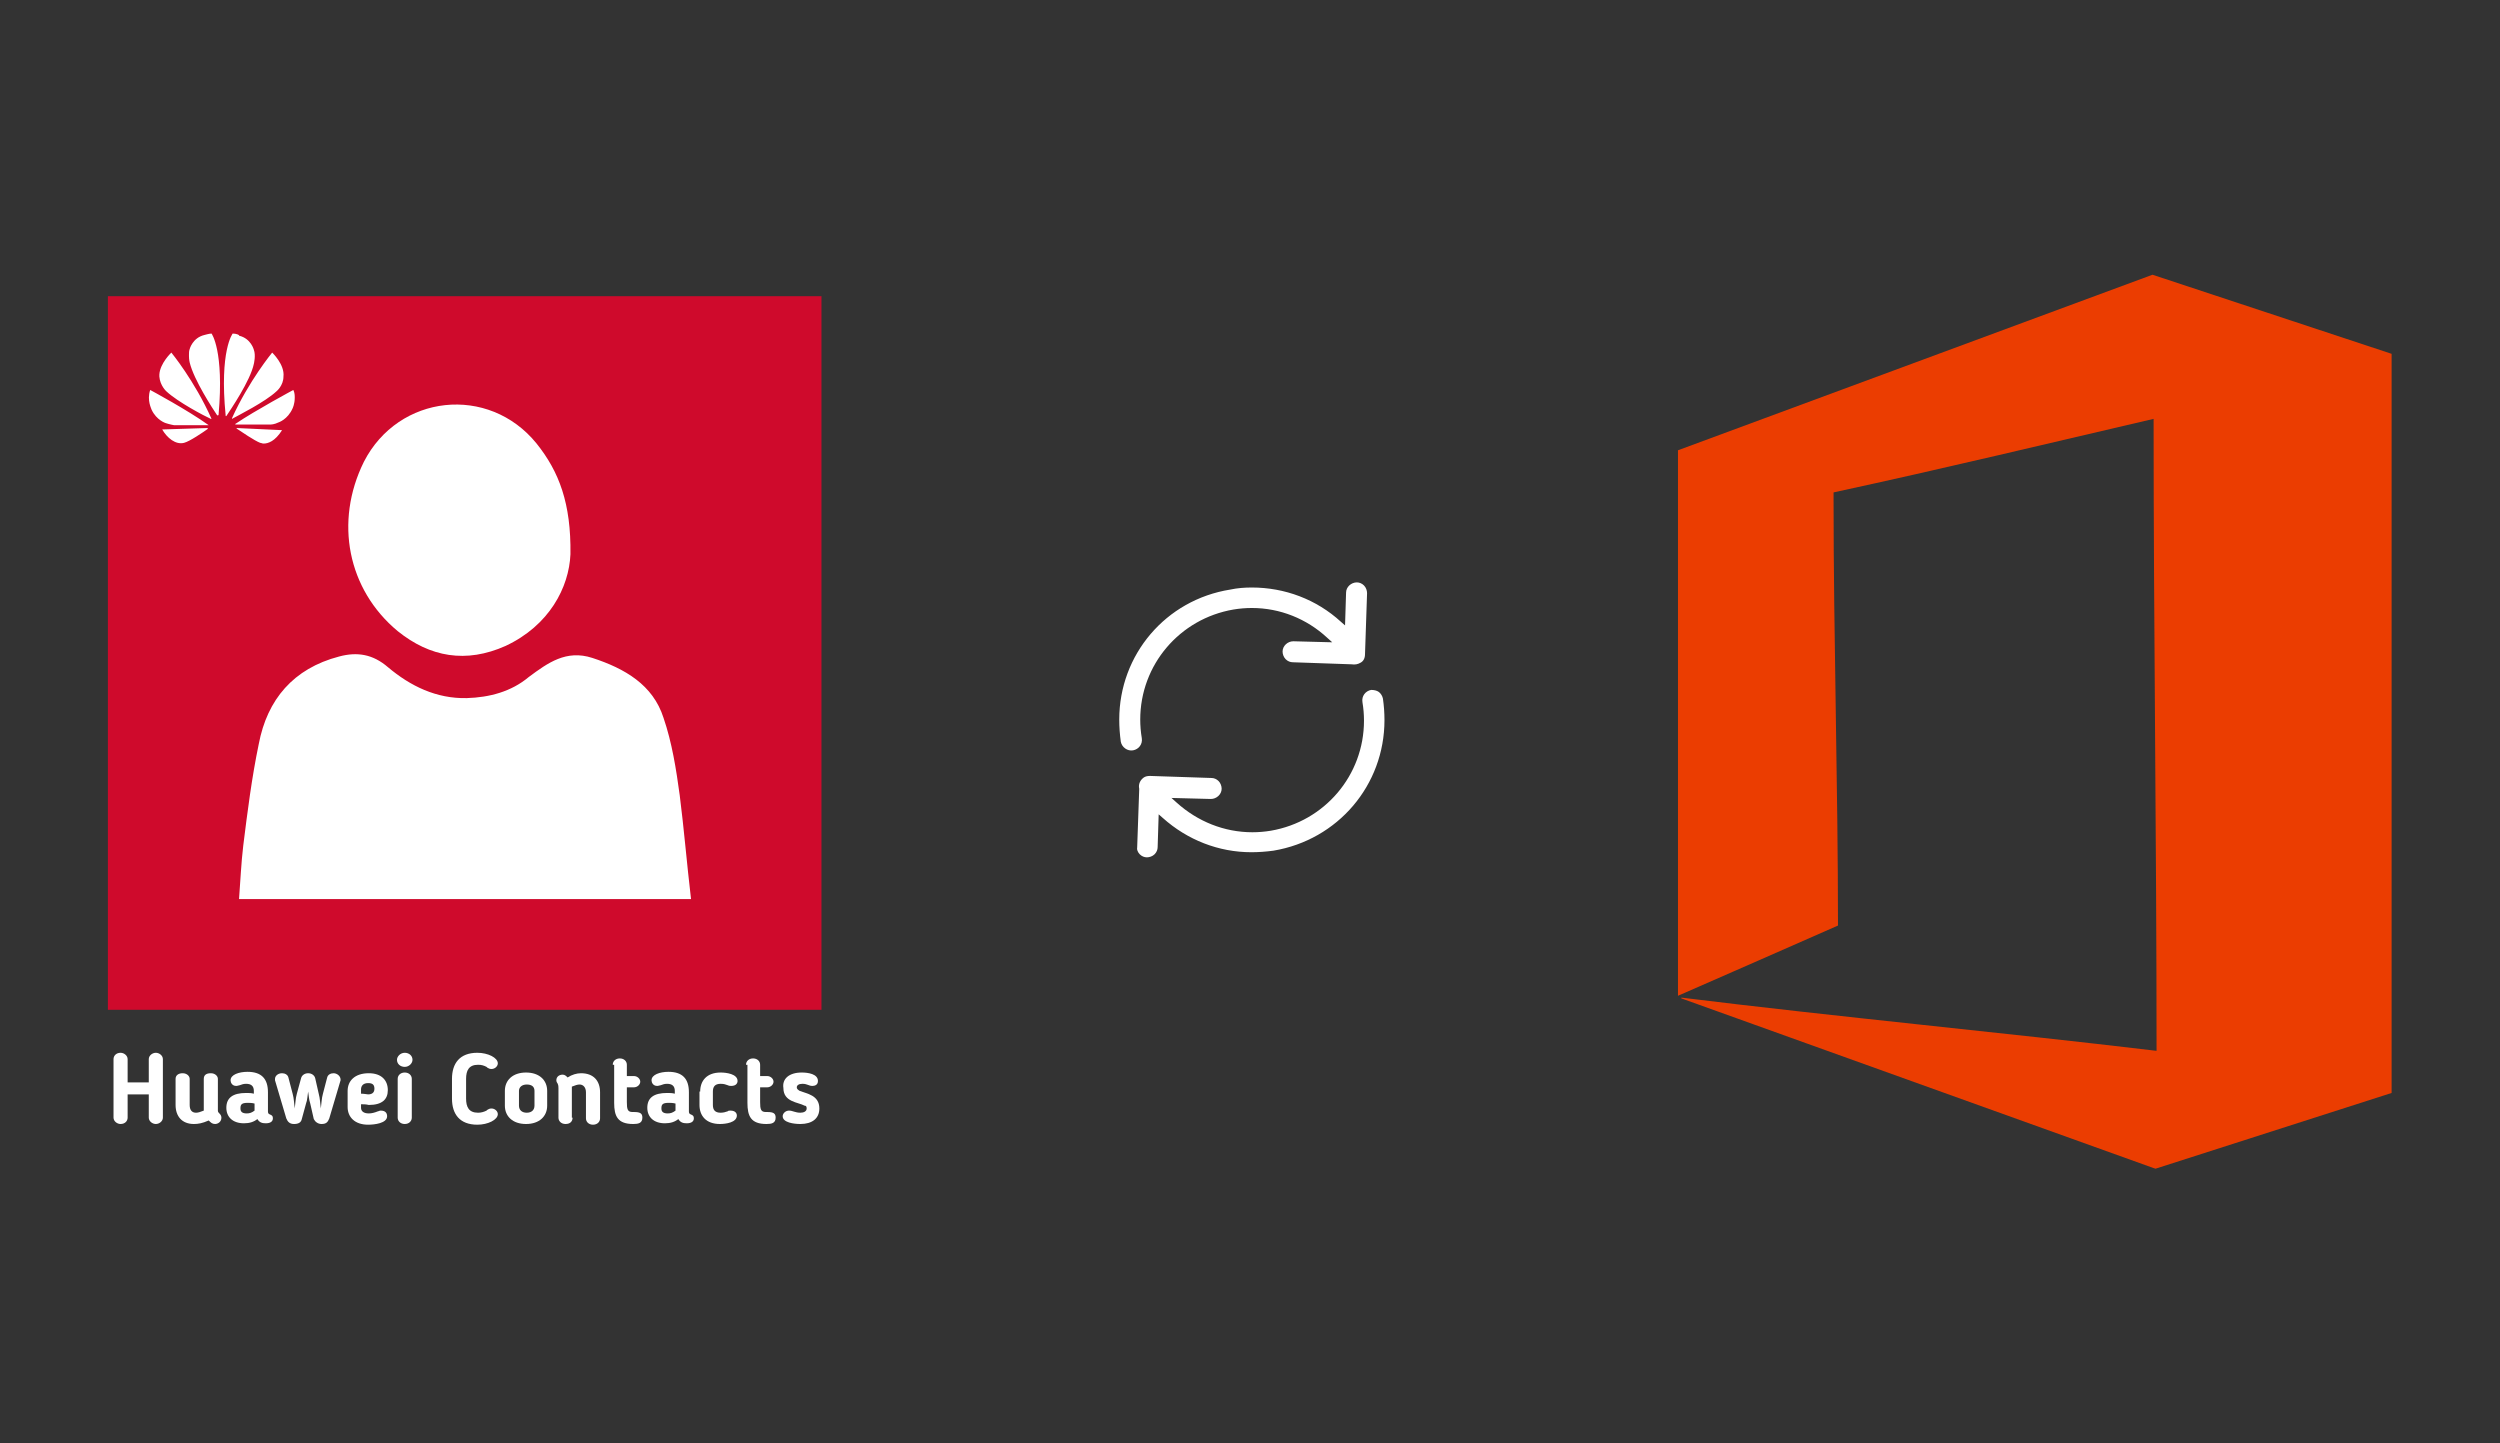 ﻿<?xml version="1.0" encoding="utf-8"?>
<!DOCTYPE svg PUBLIC "-//W3C//DTD SVG 1.1//EN" "http://www.w3.org/Graphics/SVG/1.1/DTD/svg11.dtd">
<svg x="0" y="0" width="672" height="388" xml="http://www.w3.org/XML/1998/namespace" xmlns="http://www.w3.org/2000/svg" xmlns:xlink="http://www.w3.org/1999/xlink" xmlns:xml="http://www.w3.org/XML/1998/namespace" version="1.1">
  <rect width="100%" height="100%" fill="#333333" stroke="none"/>
  <svg x="422" y="66" width="250" height="256" viewBox="0, 0, 249.8, 257.7" xml:space="preserve" id="Layer_1" enable-background="new 0 0 249.8 257.7" xmlns="http://www.w3.org/2000/svg" xmlns:xlink="http://www.w3.org/1999/xlink" xmlns:xml="http://www.w3.org/XML/1998/namespace" version="1.1">
    <path d="M156.7 7.9 L28.3 55.4 L28.3 203 C28.5 202.9 28.8 202.8 29 202.7 C43.2 196.5 57.5 190.2 71.6 184 C71.6 146.2 70.4 106.1 70.4 68.3 C70.4 67.8 70.4 67.4 70.4 66.8 C100.9 60.2 128.6 53.5 157 46.9 C157 103.7 157.8 161 157.8 217.9 C114.9 212.8 72.2 208.8 29.2 203.5 C29.2 203.6 29.2 203.6 29.2 203.7 C29.6 203.8 29.9 204 30.3 204.1 C72.6 219.3 114.9 234.5 157.2 249.7 C157.3 249.7 157.4 249.7 157.5 249.8 L221.4 229.3 L221.4 29.3 L156.7 7.9 z" style="fill:#EB3D01;" />
  </svg>
  <svg x="250" y="107" width="173" height="173" viewBox="0, 0, 68, 125.7" xml:space="preserve" id="Layer_1#1" enable-background="new 0 0 68 125.7" xmlns="http://www.w3.org/2000/svg" xmlns:xlink="http://www.w3.org/1999/xlink" xmlns:xml="http://www.w3.org/XML/1998/namespace" version="1.1">
    <style type="text/css">
	.st0{fill:#4885ED;}
	.st1{fill:#E5E5E5;}
	.st2{fill:#FFFFFF;}
	.st3{fill:#594165;}
	.st4{fill:#FBBB00;}
	.st5{fill:#518EF8;}
	.st6{fill:#28B446;}
	.st7{fill:#F14336;}
	.st8{fill:#FFA000;}
	.st9{fill:#FFCA28;}
	.st10{fill:#F7F7F7;}
	.st11{fill-rule:evenodd;clip-rule:evenodd;}
	.st12{fill-rule:evenodd;clip-rule:evenodd;fill:#3FBDCF;}
	.st13{fill-rule:evenodd;clip-rule:evenodd;fill:#FFFFFF;}
	.st14{opacity:0.9;fill:#FFFFFF;}
	.st15{fill:#F7F7F7;stroke:#594165;stroke-width:4;stroke-miterlimit:10;}
	.st16{fill:#E0412F;}
	.st17{fill-rule:evenodd;clip-rule:evenodd;fill:#606161;}
	.st18{fill:none;stroke:#58ABF4;stroke-width:0.25;stroke-miterlimit:10;}
	.st19{fill:#036EB1;}
	.st20{fill:#A4C639;}
	.st21{fill:none;stroke:#E0412F;stroke-miterlimit:10;}
	.st22{fill:#046DB2;}
	.st23{fill-rule:evenodd;clip-rule:evenodd;fill:#528FF5;}
	.st24{fill-rule:evenodd;clip-rule:evenodd;fill:#417BE6;}
	.st25{fill-rule:evenodd;clip-rule:evenodd;fill:#4881E8;}
	.st26{fill-rule:evenodd;clip-rule:evenodd;fill:#FBC013;}
	.st27{fill:#DF871E;}
	.st28{fill:#B6B6B6;}
	.st29{fill:#8C5BA4;}
	.st30{fill:#8DC652;}
	.st31{fill:#497FC1;}
	.st32{fill:#919191;}
	.st33{fill-rule:evenodd;clip-rule:evenodd;fill:#8E8E8E;}
	.st34{fill:#8E8E8E;}
	.st35{fill:#EB3D01;}
	.st36{fill:#F57F20;}
	.st37{fill:#ED7E01;}
	.st38{fill-rule:evenodd;clip-rule:evenodd;fill:#046DB2;}
	.st39{fill:#E0E2E2;}
	.st40{fill:#47D86F;}
	.st41{fill:#4FC9F8;}
	.st42{fill:#FF9327;}
	.st43{fill:#C9C8C4;}
	.st44{fill:#9A9A9A;}
	.st45{fill:#F2F2F2;}
	.st46{fill:#D32E2A;}
	.st47{fill:#A3C53A;}
	.st48{fill:#D6D8D7;}
	.st49{fill:#3A5BBC;}
	.st50{fill:url(#SVGID_43_);}
	.st51{fill:url(#SVGID_44_);}
	.st52{fill:url(#SVGID_45_);}
	.st53{fill:url(#SVGID_46_);}
	.st54{fill:#FFE168;}
	.st55{fill:#006699;}
	.st56{fill:#F4AE01;}
	.st57{fill:#DD191F;}
	.st58{fill:#323232;}
	.st59{fill:#CDCCCA;}
	.st60{fill:#5199F0;}
	.st61{fill:#791BCC;}
	.st62{fill:#C71D2E;}
	.st63{fill:#32DAC4;}
	.st64{fill:#3C5A99;}
	.st65{fill:#FCB714;}
	.st66{fill:#F06415;}
	.st67{fill:#BDCF31;}
	.st68{fill:#00A1E0;}
	.st69{fill:#00A1E3;}
	.st70{fill:#7AAD3E;}
	.st71{fill:#A50034;}
	.st72{fill:#6B6B6B;}
	.st73{fill:#005DAA;}
	.st74{fill:#EB0028;}
	.st75{fill:#888B8D;}
	.st76{fill:#0C4DA2;}
	.st77{fill:#00BFFF;}
	.st78{fill-rule:evenodd;clip-rule:evenodd;fill:#E81123;}
	.st79{fill:#FF6700;}
	.st80{fill:#00BFFE;}
	.st81{fill:#C4C4C4;}
	.st82{fill:url(#SVGID_47_);}
	.st83{fill:url(#SVGID_48_);}
	.st84{fill:url(#SVGID_49_);}
	.st85{fill:url(#SVGID_50_);}
	.st86{fill:#E5E5E5;stroke:#8E8E8E;stroke-width:2;stroke-miterlimit:10;}
	.st87{fill-rule:evenodd;clip-rule:evenodd;fill:#594165;}
	.st88{fill-rule:evenodd;clip-rule:evenodd;fill:#D4D4D4;}
	.st89{fill-rule:evenodd;clip-rule:evenodd;fill:#3669D6;}
	.st90{fill-rule:evenodd;clip-rule:evenodd;fill:#3A81F4;}
	.st91{fill-rule:evenodd;clip-rule:evenodd;fill:#FAFAFA;}
	.st92{fill-rule:evenodd;clip-rule:evenodd;fill:#E0E0E0;}
	.st93{fill:url(#SVGID_59_);}
	.st94{opacity:0.2;fill:#56C7DA;enable-background:new    ;}
	.st95{fill:url(#SVGID_60_);}
	.st96{fill:url(#SVGID_61_);}
	.st97{fill:url(#SVGID_62_);}
	.st98{fill:url(#SVGID_63_);}
	.st99{fill:url(#SVGID_64_);}
	.st100{fill:#FCFCFC;enable-background:new    ;}
	.st101{enable-background:new    ;}
	.st102{fill:#5A5A5A;}
	.st103{fill:#D8D8D8;enable-background:new    ;}
	.st104{fill:#E9574E;}
	.st105{fill:none;stroke:#D8D8D8;stroke-width:0.75;stroke-miterlimit:10;enable-background:new    ;}
	.st106{fill:#E9574E;stroke:#E9574E;stroke-width:0.75;stroke-miterlimit:10;enable-background:new    ;}
	.st107{fill:#E0E0E0;}
	.st108{fill:#537ABD;}
	.st109{fill:#2EB672;}
	.st110{fill:#FED14B;}
	.st111{fill:#28CD7E;}
	.st112{fill:#CECECE;}
	.st113{fill-rule:evenodd;clip-rule:evenodd;fill:#FF9D17;}
	.st114{fill:#FFFFFF;stroke:#FFFFFF;stroke-miterlimit:10;}
	.st115{fill:#249FBD;}
	.st116{fill:#D62C5D;}
	.st117{fill:#FFB62B;}
	.st118{fill:#2F63AD;}
	.st119{fill:#4C368B;}
	.st120{fill:none;stroke:#4885ED;stroke-width:7.8;stroke-miterlimit:10;}
	.st121{fill:none;stroke:#FFFFFF;stroke-width:7.8;stroke-miterlimit:10;}
	.st122{fill:#594165;stroke:#FFFFFF;stroke-width:0.5;stroke-miterlimit:10;}
	.st123{fill-rule:evenodd;clip-rule:evenodd;fill:#2F63AD;}
	.st124{fill:none;stroke:#594165;stroke-width:4;stroke-linecap:round;stroke-miterlimit:10;}
	.st125{fill:none;stroke:#594165;stroke-width:4;stroke-linecap:round;stroke-miterlimit:10;stroke-dasharray:4.843,11.624;}
	.st126{fill:none;stroke:#594165;stroke-width:4;stroke-linecap:round;stroke-miterlimit:10;stroke-dasharray:4.825,11.58;}
	.st127{fill:#D8D8D8;}
	.st128{fill:#EDEDED;}
	.st129{fill:url(#SVGID_65_);}
	.st130{fill:url(#SVGID_66_);}
	.st131{fill:url(#SVGID_67_);}
	.st132{fill:url(#SVGID_68_);}
	.st133{fill:url(#SVGID_69_);}
	.st134{fill:url(#SVGID_70_);}
	.st135{fill:url(#SVGID_71_);}
	.st136{fill:url(#SVGID_72_);}
	.st137{fill:url(#SVGID_73_);}
	.st138{fill:url(#SVGID_74_);}
	.st139{fill:url(#SVGID_75_);}
	.st140{fill:url(#SVGID_76_);}
	.st141{fill:#F6961C;}
	.st142{fill-rule:evenodd;clip-rule:evenodd;fill:#4885ED;}
	.st143{opacity:0.5;}
	.st144{fill-rule:evenodd;clip-rule:evenodd;fill:#FFB62B;}
	.st145{fill:url(#SVGID_77_);}
	.st146{fill:url(#SVGID_78_);}
	.st147{fill:url(#SVGID_79_);}
	.st148{fill:url(#SVGID_80_);}
	.st149{fill:url(#SVGID_81_);}
	.st150{fill:url(#SVGID_82_);}
	.st151{fill:url(#SVGID_83_);}
	.st152{fill:url(#SVGID_84_);}
	.st153{fill:url(#SVGID_85_);}
	.st154{fill:url(#SVGID_86_);}
	.st155{fill:url(#SVGID_87_);}
	.st156{fill:url(#SVGID_88_);}
</style>
    <g>
      <path d="M56.1 50 L56.1 50 L56.5 38.1 C56.5 37.6 56.3 37 55.9 36.6 C55.5 36.2 55 36 54.5 36 C53.4 36 52.4 36.9 52.4 38 L52.2 44.4 L51.4 43.7 C46.6 39.3 40.4 37 34 37 C34 37 34 37 34 37 C32.6 37 31.2 37.1 29.8 37.4 C17.2 39.4 8.1 50.1 8.1 62.8 C8.1 64.2 8.2 65.6 8.4 67.1 C8.6 68.2 9.7 69 10.8 68.8 C11.9 68.6 12.7 67.6 12.5 66.4 C12.3 65.2 12.2 64 12.2 62.8 C12.2 52.1 19.9 43.1 30.4 41.3 C31.6 41.1 32.8 41 34 41 C34 41 34 41 34 41 C39.5 41 44.7 43.1 48.7 46.8 L49.7 47.7 L42.1 47.5 C41 47.5 40 48.4 40 49.5 C40 50 40.2 50.6 40.6 51 C41 51.4 41.5 51.6 42 51.6 L53.5 52 C54.1 52.1 54.7 52 55.2 51.7 C55.8 51.4 56.1 50.8 56.1 50 z" class="st2" style="fill:white;" />
      <path d="M12.1 89.1 C12.5 89.5 13 89.7 13.5 89.7 C14 89.7 14.6 89.5 15 89.1 C15.4 88.7 15.6 88.2 15.6 87.7 L15.8 81.3 L16.6 82 C21.4 86.3 27.5 88.7 33.9 88.7 C35.3 88.7 36.7 88.6 38.2 88.4 C50.8 86.3 59.9 75.6 59.9 62.9 C59.9 61.5 59.8 60.1 59.6 58.7 C59.5 58.2 59.2 57.7 58.8 57.4 C58.4 57.1 57.8 57 57.3 57 C56.2 57.2 55.4 58.2 55.6 59.4 C55.8 60.6 55.9 61.8 55.9 63 C55.9 73.7 48.2 82.7 37.7 84.5 C36.5 84.7 35.3 84.8 34.1 84.8 C34.1 84.8 34.1 84.8 34.1 84.8 C28.6 84.8 23.4 82.7 19.3 79 L18.3 78.1 L26 78.3 C27.1 78.3 28.1 77.4 28.1 76.3 C28.1 75.8 27.9 75.2 27.5 74.8 C27.1 74.4 26.6 74.2 26.1 74.2 L14.1 73.8 L14.1 73.8 C14.1 73.8 14.1 73.8 14.1 73.8 C13.6 73.8 13.2 73.9 12.9 74.1 C12.2 74.6 11.8 75.4 12 76.3 L12 76.4 L11.6 87.8 C11.5 88.1 11.7 88.7 12.1 89.1 z" class="st2" style="fill:white;" />
    </g>
  </svg>
  <svg x="0" y="66" width="250" height="256" viewBox="0, 0, 131.9, 125.7" xml:space="preserve" id="Layer_1#2" enable-background="new 0 0 131.9 125.7" xmlns="http://www.w3.org/2000/svg" xmlns:xlink="http://www.w3.org/1999/xlink" xmlns:xml="http://www.w3.org/XML/1998/namespace" version="1.1">
    <g>
      <rect x="24.8" y="10.1" width="84.2" height="89.9" style="fill:white;" />
      <path d="M15.3 2.5 C15.3 36.2 15.3 70 15.3 103.7 C49 103.7 82.8 103.7 116.5 103.7 C116.5 70 116.5 36.2 116.5 2.5 C82.8 2.5 49.1 2.5 15.3 2.5 z M51.6 26 C56.5 16.4 69.3 15 76.1 23.4 C79.3 27.4 81 31.9 80.9 39.1 C80.7 43.8 77.9 49.2 71.7 52.1 C66.1 54.6 61 53.7 56.4 50 C49.3 44.1 47.4 34.5 51.6 26 z M33.9 88 C34.1 85.4 34.2 82.9 34.5 80.4 C35.1 75.6 35.7 70.8 36.7 66 C37.9 59.7 41.6 55.3 48.1 53.6 C50.7 52.9 52.9 53.3 55 55.1 C58.2 57.8 61.9 59.6 66.2 59.5 C69.4 59.4 72.5 58.6 75 56.5 C77.7 54.5 80.3 52.6 84 53.8 C88.6 55.3 92.6 57.6 94.1 62.3 C95.3 65.8 95.9 69.6 96.4 73.3 C97 78 97.4 82.9 98 88 C76.4 88 55.3 88 33.9 88 z" style="fill:#CF0A2C;" />
      <g>
        <path d="M22.1 119.9 C21.6 119.9 21.1 119.5 21.1 119 L21.1 115.7 L18.1 115.7 L18.1 119 C18.1 119.5 17.7 119.9 17.1 119.9 C16.6 119.9 16.1 119.5 16.1 119 L16.1 110.7 C16.1 110.2 16.5 109.8 17.1 109.8 C17.6 109.8 18.1 110.2 18.1 110.7 L18.1 114 L21.1 114 L21.1 110.7 C21.1 110.2 21.6 109.8 22.1 109.8 C22.6 109.8 23.1 110.2 23.1 110.7 L23.1 119 C23.1 119.5 22.6 119.9 22.1 119.9 z" style="fill:white;" />
        <path d="M27.5 119.9 C25.8 119.9 24.9 118.8 24.9 117.2 L24.9 113.5 C24.9 113 25.3 112.7 25.9 112.7 C26.5 112.7 26.9 113.1 26.9 113.5 L26.9 117.2 C26.9 117.9 27.2 118.3 27.8 118.3 C28.1 118.3 28.4 118.2 28.9 118 C28.9 117.9 28.9 117.8 28.9 117.7 L28.9 113.5 C28.9 113 29.2 112.7 29.9 112.7 C30.5 112.7 30.9 113.1 30.9 113.5 L30.9 118 C30.9 118.2 31 118.3 31.2 118.5 C31.3 118.6 31.4 118.8 31.4 119 C31.4 119.6 30.9 119.9 30.5 119.9 C30.1 119.9 29.9 119.7 29.6 119.4 C28.7 119.8 28.1 119.9 27.5 119.9 z" style="fill:white;" />
        <path d="M38 118.1 C38 118.5 38.2 118.5 38.4 118.6 C38.6 118.7 38.7 118.8 38.7 119.1 C38.7 119.5 38.4 119.8 37.7 119.8 C37.2 119.8 36.8 119.7 36.5 119.2 C36 119.6 35.4 119.8 34.6 119.8 C33 119.8 32.1 118.9 32.1 117.6 L32.1 117.6 C32.1 116.2 33 115.5 34.9 115.5 C35.3 115.5 35.6 115.5 36 115.6 L36 115.2 C36 114.5 35.6 114.2 34.9 114.2 C34.5 114.2 34.3 114.3 34 114.4 C33.9 114.4 33.7 114.5 33.5 114.5 C32.9 114.5 32.7 114 32.7 113.7 C32.7 112.9 33.9 112.5 35.1 112.5 C37.1 112.5 38 113.5 38 115.4 L38 118.1 z M34.1 117.7 L34.1 117.7 C34.1 118.2 34.4 118.4 35 118.4 C35.4 118.4 35.7 118.3 36.1 118 L36.1 117 C35.7 116.9 35.4 116.9 35.1 116.9 C34.2 116.9 34.1 117.2 34.1 117.7 z" style="fill:white;" />
        <path d="M44 117 C43.8 116.4 43.8 115.9 43.7 115.3 C43.6 115.9 43.6 116.5 43.4 117 L42.8 119.2 C42.7 119.7 42.3 119.9 41.7 119.9 C41.1 119.9 40.8 119.6 40.6 119.1 L39 113.7 C39 113.6 39 113.6 39 113.5 C39 113.1 39.4 112.7 40 112.7 C40.4 112.7 40.8 112.9 40.9 113.3 L41.5 115.6 C41.7 116.3 41.7 117 41.8 117.7 C41.9 117 41.9 116.3 42.1 115.6 L42.7 113.4 C42.8 113 43.2 112.7 43.7 112.7 C44.2 112.7 44.6 113 44.7 113.4 L45.2 115.6 C45.4 116.3 45.4 117 45.5 117.7 C45.6 117 45.6 116.3 45.8 115.6 L46.4 113.3 C46.5 112.9 46.9 112.7 47.3 112.7 C47.8 112.7 48.3 113.1 48.3 113.6 C48.3 113.6 48.3 113.7 48.3 113.7 L46.7 119.1 C46.5 119.6 46.3 119.9 45.6 119.9 C45.1 119.9 44.7 119.6 44.5 119.2 L44 117 z" style="fill:white;" />
        <path d="M51.2 117.1 L51.2 117.6 C51.2 118.1 51.6 118.4 52.3 118.4 C52.7 118.4 53.1 118.3 53.6 118.1 C53.7 118.1 53.8 118 54 118 C54.7 118 54.9 118.4 54.9 118.8 C54.9 119.8 53.1 120 52.2 120 C50.3 120 49.3 118.9 49.3 117.5 L49.3 115.2 C49.3 113.8 50.3 112.7 52.3 112.7 C54.1 112.7 55 113.7 55 115.1 C55 116.4 54.2 117.2 52.3 117.2 C51.9 117.1 51.6 117.1 51.2 117.1 z M52.2 114.1 C51.5 114.1 51.2 114.5 51.2 115 L51.2 115.6 C51.6 115.6 52.1 115.7 52.2 115.7 C52.7 115.7 53.1 115.5 53.1 114.9 C53.1 114.3 52.8 114.1 52.2 114.1 z" style="fill:white;" />
        <path d="M57.4 111.8 C56.8 111.8 56.3 111.4 56.3 110.8 C56.3 110.3 56.8 109.8 57.4 109.8 C58 109.8 58.5 110.2 58.5 110.8 C58.5 111.3 58 111.8 57.4 111.8 z M58.4 119 C58.4 119.5 58 119.9 57.4 119.9 C56.8 119.9 56.4 119.5 56.4 119 L56.4 113.5 C56.4 113 56.8 112.6 57.4 112.6 C58 112.6 58.4 113 58.4 113.5 L58.4 119 z" style="fill:white;" />
        <path d="M66.1 116.3 C66.1 117.5 66.5 118.3 67.8 118.3 C68.2 118.3 68.6 118.2 69 118 L69.1 117.9 C69.3 117.8 69.4 117.7 69.7 117.7 C70.2 117.7 70.6 118.1 70.6 118.5 C70.6 119.3 69.2 120 67.7 120 C65.2 120 64.1 118.5 64.1 116.3 L64.1 113.5 C64.1 111.3 65.2 109.8 67.7 109.8 C69.2 109.8 70.6 110.5 70.6 111.3 C70.6 111.7 70.2 112.1 69.7 112.1 C69.4 112.1 69.3 112 69.1 111.9 L69 111.8 C68.6 111.6 68.3 111.5 67.8 111.5 C66.5 111.5 66.1 112.3 66.1 113.5 L66.1 116.3 z" style="fill:white;" />
        <path d="M71.6 117.3 L71.6 115.2 C71.6 113.7 72.7 112.6 74.6 112.6 C76.5 112.6 77.6 113.7 77.6 115.2 L77.6 117.3 C77.6 118.8 76.5 119.9 74.6 119.9 C72.7 119.9 71.6 118.8 71.6 117.3 z M75.8 117.3 L75.8 115.2 C75.8 114.6 75.4 114.3 74.7 114.3 C74 114.3 73.6 114.7 73.6 115.2 L73.6 117.3 C73.6 117.9 74 118.3 74.7 118.3 C75.4 118.3 75.8 117.9 75.8 117.3 z" style="fill:white;" />
        <path d="M81.2 119 C81.2 119.5 80.9 119.9 80.2 119.9 C79.6 119.9 79.2 119.5 79.2 119 L79.2 114.8 C79.2 114.3 79.1 114.3 79.1 114.2 C78.9 113.9 78.9 113.8 78.9 113.7 C78.9 113.2 79.3 112.9 79.8 112.9 C80.1 112.9 80.3 113.1 80.5 113.3 C81.1 112.9 81.8 112.7 82.4 112.7 C84.2 112.7 85.1 113.8 85.1 115.4 L85.1 119.1 C85.1 119.6 84.7 120 84.1 120 C83.5 120 83.1 119.6 83.1 119.1 L83.1 115.4 C83.1 114.7 82.7 114.3 82.2 114.3 C81.9 114.3 81.6 114.4 81.1 114.6 C81.1 114.7 81.1 114.8 81.1 114.9 L81.1 119 z" style="fill:white;" />
        <path d="M86.9 111.5 C86.9 111 87.3 110.6 87.9 110.6 C88.5 110.6 88.9 111 88.9 111.5 L88.9 113.1 L89.9 113.1 C90.4 113.1 90.8 113.5 90.8 113.9 C90.8 114.3 90.4 114.7 89.9 114.7 L88.9 114.7 L88.9 116.8 C88.9 117.8 89 118.2 89.7 118.2 C89.8 118.2 89.9 118.2 89.9 118.2 C90.8 118.2 91.1 118.4 91.1 119 C91.1 119.8 90.5 119.9 89.8 119.9 C87.6 119.9 87.1 118.8 87.1 116.9 L87.1 111.5 z" style="fill:white;" />
        <path d="M97.7 118.1 C97.7 118.5 97.9 118.5 98.1 118.6 C98.3 118.7 98.4 118.8 98.4 119.1 C98.4 119.5 98.1 119.8 97.4 119.8 C96.9 119.8 96.5 119.7 96.2 119.2 C95.7 119.6 95.1 119.8 94.3 119.8 C92.7 119.8 91.8 118.9 91.8 117.6 L91.8 117.6 C91.8 116.2 92.7 115.5 94.6 115.5 C95 115.5 95.3 115.5 95.7 115.6 L95.7 115.2 C95.7 114.5 95.3 114.2 94.6 114.2 C94.2 114.2 94 114.3 93.7 114.4 C93.6 114.4 93.4 114.5 93.2 114.5 C92.6 114.5 92.4 114 92.4 113.7 C92.4 112.9 93.6 112.5 94.8 112.5 C96.8 112.5 97.7 113.5 97.7 115.4 L97.7 118.1 z M93.8 117.7 L93.8 117.7 C93.8 118.2 94.1 118.4 94.7 118.4 C95.1 118.4 95.4 118.3 95.8 118 L95.8 117 C95.4 116.9 95.1 116.9 94.8 116.9 C93.9 116.9 93.8 117.2 93.8 117.7 z" style="fill:white;" />
        <path d="M99.3 115.3 C99.3 113.8 100.2 112.6 102.2 112.6 C103 112.6 104.6 112.8 104.6 113.8 C104.6 114.1 104.4 114.5 103.7 114.5 C103.6 114.5 103.4 114.5 103.2 114.4 C102.9 114.3 102.7 114.2 102.2 114.2 C101.4 114.2 101.1 114.6 101.1 115.3 L101.1 117.2 C101.1 117.9 101.4 118.3 102.2 118.3 C102.6 118.3 102.9 118.2 103.2 118.1 C103.3 118 103.4 118 103.6 118 C104.3 118 104.5 118.4 104.5 118.7 C104.5 119.7 102.9 119.9 102.1 119.9 C100.1 119.9 99.2 118.7 99.2 117.2 L99.2 115.3 z" style="fill:white;" />
        <path d="M105.8 111.5 C105.8 111 106.2 110.6 106.8 110.6 C107.4 110.6 107.8 111 107.8 111.5 L107.8 113.1 L108.8 113.1 C109.3 113.1 109.7 113.5 109.7 113.9 C109.7 114.3 109.3 114.7 108.8 114.7 L107.8 114.7 L107.8 116.8 C107.8 117.8 107.9 118.2 108.6 118.2 C108.7 118.2 108.8 118.2 108.8 118.2 C109.7 118.2 110 118.4 110 119 C110 119.8 109.4 119.9 108.7 119.9 C106.5 119.9 106 118.8 106 116.9 L106 111.5 z" style="fill:white;" />
        <path d="M113.7 112.6 C114.6 112.6 116 112.8 116 113.8 C116 114.4 115.5 114.5 115.2 114.5 C114.7 114.5 114.5 114.2 113.8 114.2 C113.3 114.2 113 114.4 113 114.7 C113 114.9 113.1 115 113.4 115.2 C114.4 115.6 116.2 115.8 116.2 117.7 C116.2 119.1 115.2 119.9 113.5 119.9 C112.6 119.9 111 119.7 111 118.8 C111 118.4 111.4 118 111.9 118 C112.4 118 112.8 118.3 113.5 118.3 C114 118.3 114.4 118.1 114.4 117.7 C114.4 117.4 114.3 117.3 114.1 117.3 C113.2 116.8 111.1 116.8 111.1 114.8 C110.9 113.5 111.9 112.6 113.7 112.6 z" style="fill:white;" />
      </g>
      <path d="M30 7.8 C29.7 7.8 29 8 29 8 L29 8 C27.3 8.4 26.9 10 26.9 10 C26.8 10.3 26.8 10.5 26.8 10.8 L26.8 11 C26.8 11.5 26.9 11.9 26.9 11.9 C27.5 14.4 30.2 18.5 30.8 19.4 C30.8 19.4 30.9 19.4 30.9 19.4 C31 19.4 31 19.3 31 19.3 L31 19.3 C31.8 10.2 30 7.8 30 7.8 L30 7.8 z M33 7.8 C33 7.8 31.1 10.2 32 19.4 L32 19.4 C32 19.5 32 19.5 32 19.5 C32.1 19.5 32.1 19.5 32.1 19.5 L32.1 19.5 C32.7 18.6 35.5 14.5 36 12.1 C36 12.1 36.3 10.9 36 10.1 C36 10.1 35.6 8.5 33.9 8.1 C34 8 33.5 7.8 33 7.8 L33 7.8 z M24.3 10.5 C24.3 10.5 22.7 12 22.6 13.6 L22.6 13.6 L22.6 13.8 C22.6 13.8 22.6 13.8 22.6 13.9 C22.7 15.2 23.6 16 23.6 16 C25.2 17.5 29 19.5 29.9 19.9 C29.9 19.9 30 19.9 30 19.9 C30 19.9 30 19.9 30 19.9 L30 19.9 C30 19.9 30 19.9 30 19.9 L30 19.9 C27.6 14.5 24.3 10.5 24.3 10.5 L24.3 10.5 z M38.6 10.5 C38.6 10.5 35.3 14.5 32.9 19.8 L32.9 19.8 C32.9 19.8 32.9 19.9 32.9 19.9 C32.9 19.9 32.9 19.9 32.9 19.9 L32.9 19.9 C32.9 19.9 32.9 19.9 32.9 19.9 L32.9 19.9 C33.8 19.4 37.6 17.5 39.2 16 C39.2 16 40.2 15.2 40.2 13.9 C40.4 12.2 38.6 10.5 38.6 10.5 L38.6 10.5 z M41.6 15.8 C41.6 15.8 36.2 18.7 33.4 20.6 L33.4 20.6 L33.4 20.6 C33.4 20.6 33.3 20.6 33.4 20.7 C33.4 20.7 33.4 20.7 33.5 20.7 L33.5 20.7 C34.5 20.7 38.3 20.7 38.4 20.7 C38.4 20.7 38.9 20.7 39.5 20.4 C39.5 20.4 40.8 20 41.5 18.4 C41.5 18.4 41.8 17.8 41.8 16.9 L41.8 16.9 C41.8 16.6 41.8 16.2 41.6 15.8 L41.6 15.8 z M21.3 15.8 C20.8 17.3 21.5 18.5 21.5 18.6 C22.2 20.1 23.5 20.5 23.5 20.5 C24.1 20.7 24.7 20.8 24.7 20.8 C24.8 20.8 28.5 20.8 29.5 20.8 C29.5 20.8 29.6 20.8 29.6 20.8 C29.6 20.8 29.6 20.8 29.6 20.8 L29.6 20.8 C29.6 20.8 29.6 20.8 29.6 20.8 L29.6 20.8 C26.7 18.7 21.3 15.8 21.3 15.8 L21.3 15.8 z M29.4 21.2 L23 21.4 C23.7 22.6 24.9 23.6 26.1 23.3 C26.9 23.1 28.8 21.8 29.5 21.3 L29.5 21.3 C29.5 21.3 29.4 21.2 29.4 21.2 C29.4 21.2 29.4 21.2 29.4 21.2 L29.4 21.2 z M33.6 21.2 L33.6 21.2 C33.6 21.2 33.5 21.2 33.6 21.2 C33.5 21.3 33.5 21.3 33.6 21.3 L33.6 21.3 C34.2 21.7 36.1 23 36.9 23.3 C36.9 23.3 37 23.3 37.3 23.4 L37.4 23.4 C38 23.4 39 23.1 40 21.5 L33.6 21.2 z" id="path4252_5_" style="fill:white;" />
    </g>
  </svg>
</svg>